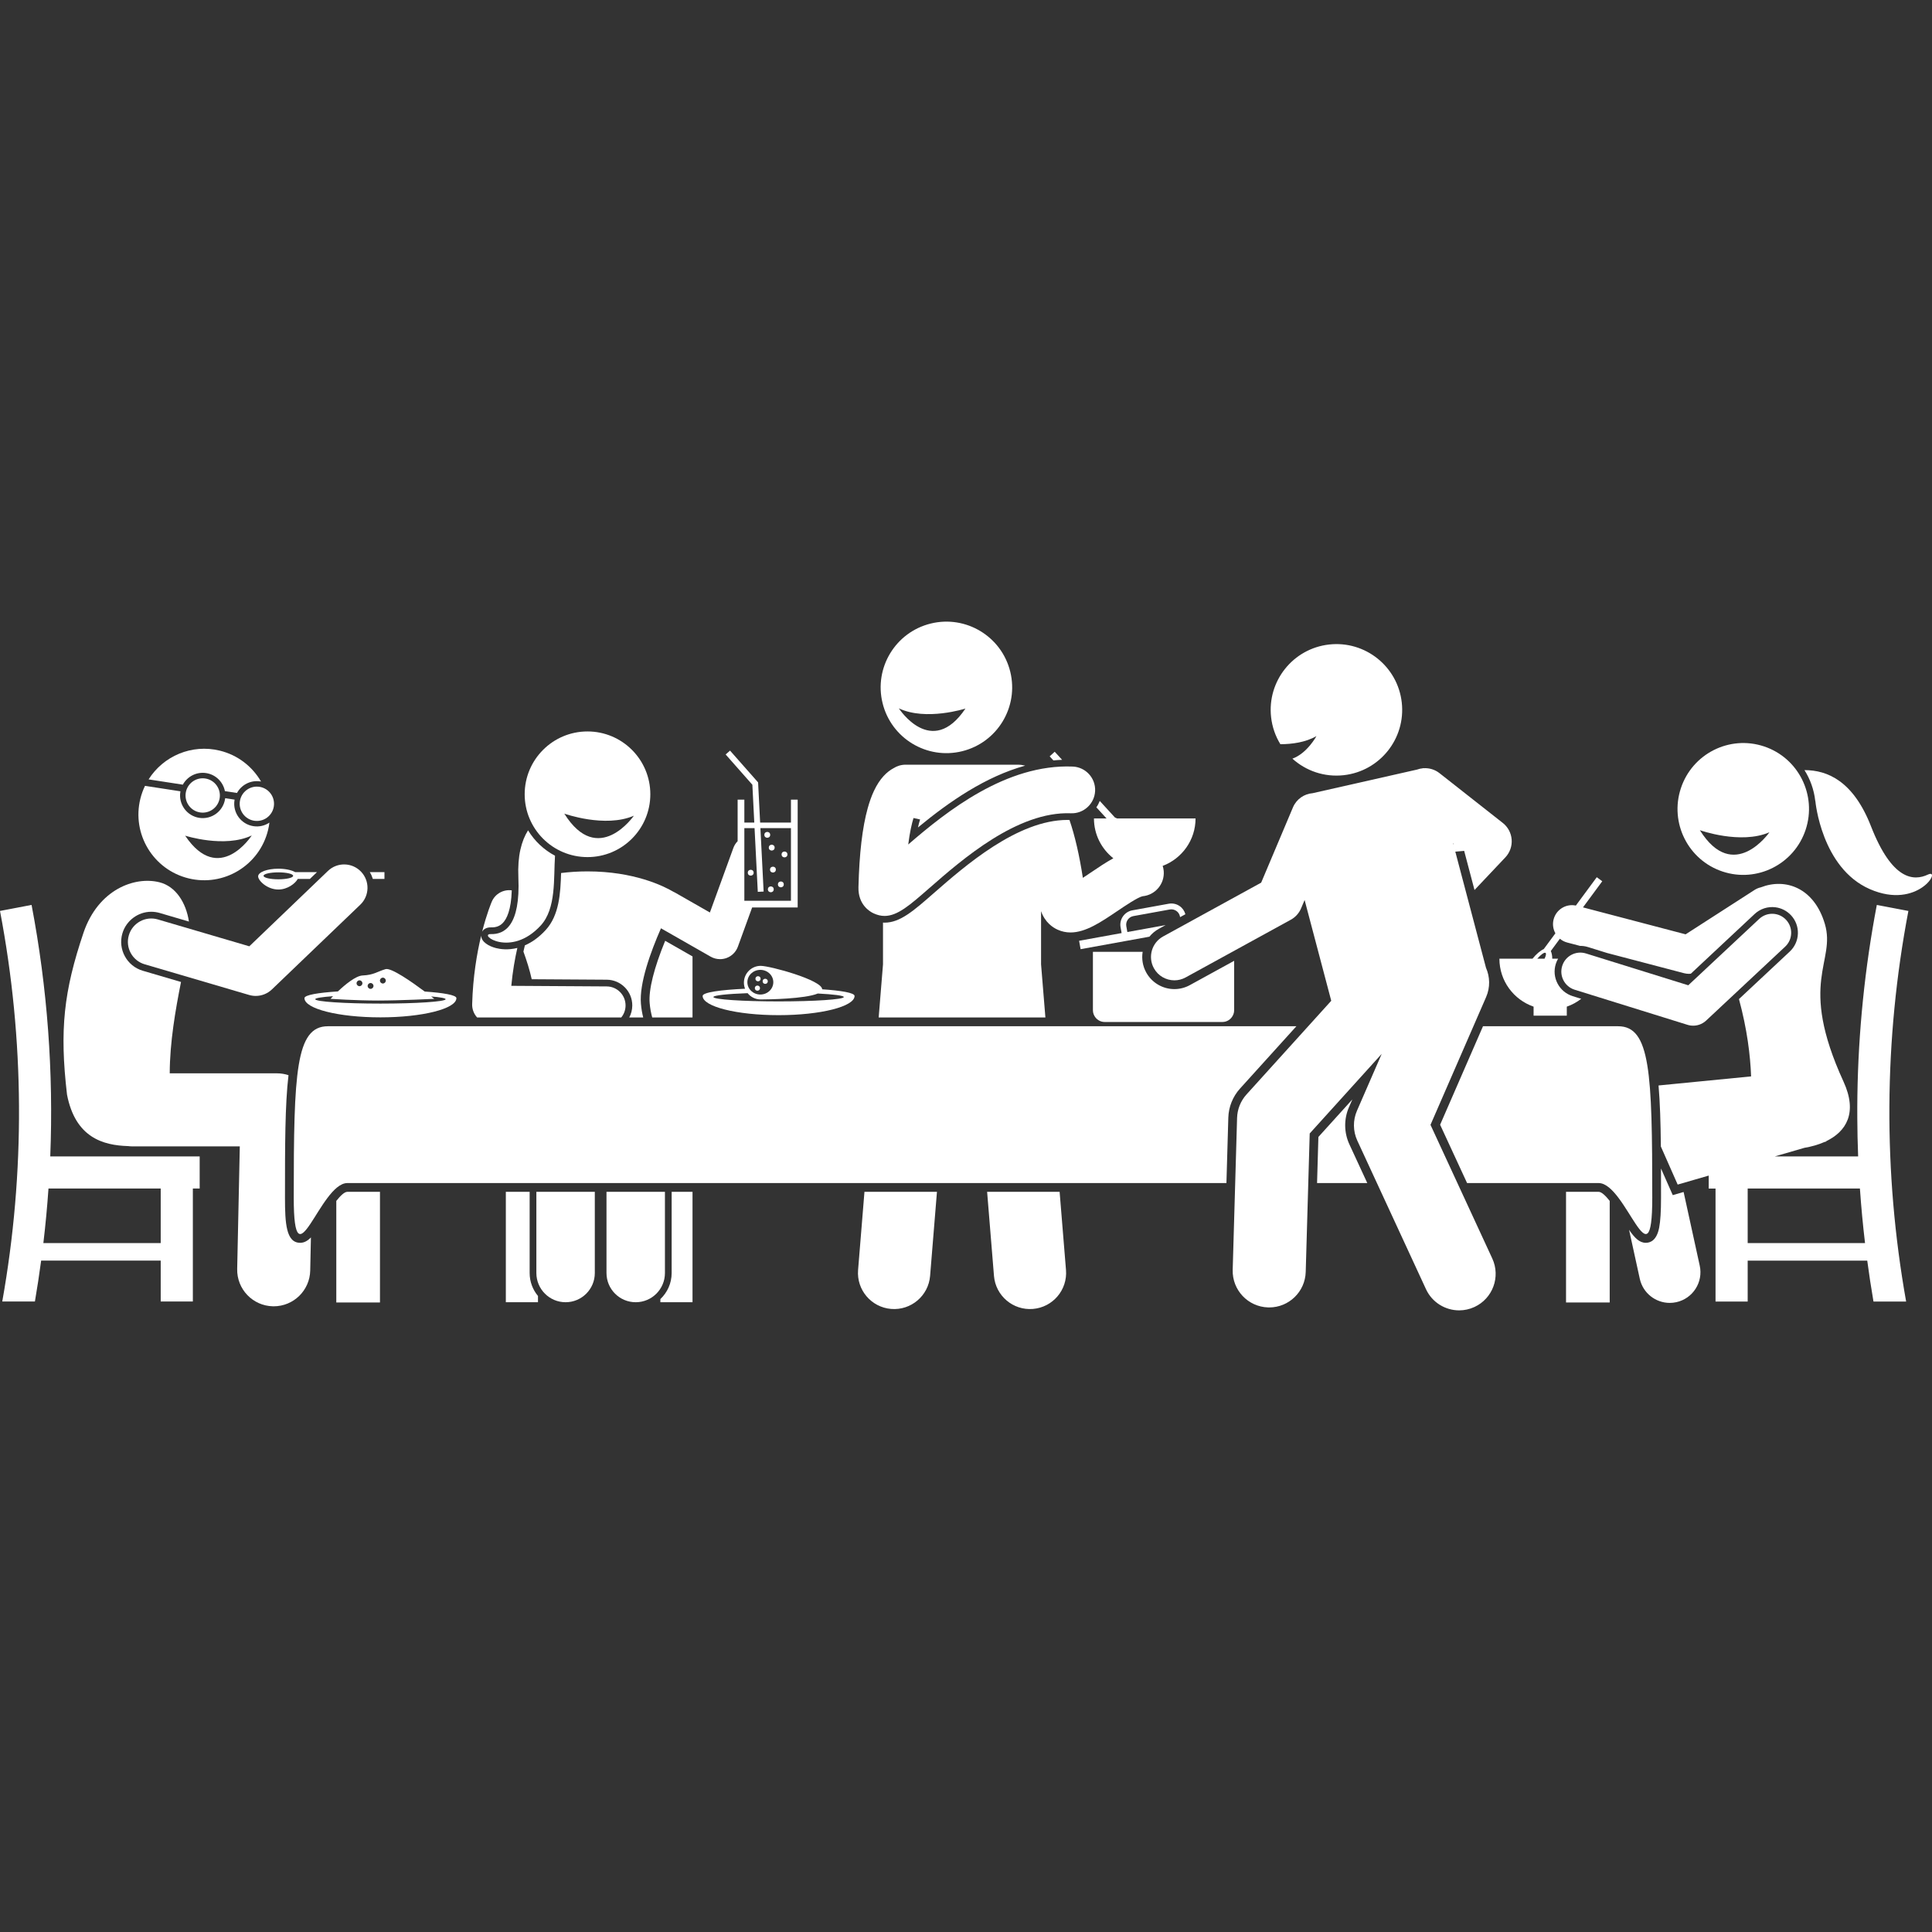 <svg id="SvgjsSvg1001" width="288" height="288" xmlns="http://www.w3.org/2000/svg" version="1.1" xmlns:xlink="http://www.w3.org/1999/xlink" xmlns:svgjs="http://svgjs.com/svgjs"><rect width="100%" height="100%" fill="#333333" stroke="none"/><defs id="SvgjsDefs1002"></defs><g id="SvgjsG1008" transform="matrix(1,0,0,1,0,0)"><svg xmlns="http://www.w3.org/2000/svg" enable-background="new 0 0 661.176 235.703" viewBox="0 0 661.176 235.703" width="288" height="288"><path d="M639.913 91.548c16.572 7.224 24.734-7.276 19.868-4.984s-12.263 1.963-19.487-16.538c-6.007-15.383-14.83-19.223-22.76-19.211 1.978 3.141 3.247 6.712 3.68 10.444.015.07.046.132.055.204C621.268 61.462 623.341 84.324 639.913 91.548zM568.433 187.151c.009 3.186.01 6.506.01 9.986 0 4.678-.208 8.03-.635 10.247-.827 4.295-2.942 5.197-4.57 5.197-2.194 0-3.839-1.687-5.732-4.45l3.668 16.757c1.074 4.909 5.42 8.257 10.247 8.257.743 0 1.499-.08 2.255-.245 5.665-1.24 9.252-6.837 8.012-12.502l-5.518-25.211-3.713 1.076L568.433 187.151z" fill="#ffffff" class="color000 svgShape"></path><path d="M603.673 42.694c-11.789-3.916-24.523 2.494-28.438 14.325-3.913 11.827 2.473 24.591 14.264 28.505 11.789 3.918 24.523-2.496 28.438-14.324C621.852 59.372 615.464 46.608 603.673 42.694zM581.733 71.373c0 0 13.938 4.993 23.804.714C605.537 72.087 593.27 89.818 581.733 71.373zM635.611 169.856c.023 4.385.112 8.77.287 13.153h-17.728-10.773l10.121-2.935c2.375-.4 4.705-1.044 6.808-1.974l.69-.2-.044-.1c6.755-3.251 10.864-9.604 5.922-20.382-15.758-34.367-2.476-40.814-6.394-53.997-3.681-12.391-13.514-15.768-21.923-12.484-.728.162-1.441.446-2.104.873l-3.285 2.115-20.328 13.087-35.124-9.221 6.595-8.941-1.878-1.385-7.158 9.704c-3.368-.699-6.724 1.344-7.607 4.706-.441 1.682-.177 3.38.603 4.791l-3.979 5.395c-1.152.514-2.556 1.689-3.85 3.288H513.13c0 7.608 4.894 14.056 11.7 16.413v3.087h11.365v-3.087c1.801-.624 3.463-1.541 4.941-2.684l-2.924-.91c-2.245-.698-4.084-2.228-5.177-4.309s-1.311-4.463-.613-6.707c.2-.642.474-1.242.799-1.803h-2c-.002-1.053-.198-1.983-.501-2.622l3.103-4.207c.709.59 1.55 1.044 2.501 1.294l4.417 1.159c.396-.003.796.012 1.199.064.505.065 1.008.174 1.5.327l6.548 2.037 26.336 6.913c.544.143 1.099.213 1.65.213.224 0 .446-.025.668-.048l21.829-20.423c1.921-1.798 4.523-2.638 7.135-2.302 2.024.26 3.907 1.225 5.303 2.716 1.606 1.716 2.447 3.956 2.369 6.305-.078 2.349-1.066 4.528-2.783 6.133l-17.382 16.262c2.79 10.3 3.874 19.15 4.153 26.457l-31.675 3.107c.508 5.861.714 12.818.795 20.89l5.752 13.028 10.622-3.08v3.124 1.314h2.334v38.666h11v-14h40.92c.631 4.676 1.328 9.344 2.133 14h11.174c-7.889-44.219-7.648-89.52.773-133.666-3.601-.688-7.203-1.373-10.805-2.06-4.114 21.563-6.322 43.394-6.649 65.245C635.605 164.748 635.597 167.302 635.611 169.856zM526.089 115.35c1.271-1.438 2.428-2.281 2.837-1.98.292.215.13.973-.342 1.98H526.089zM638.257 212.675h-40.16v-18.666h38.41C636.937 200.242 637.519 206.464 638.257 212.675z" fill="#ffffff" class="color000 svgShape"></path><path d="M610.925 111.228c2.622-2.452 2.759-6.566.306-9.187s-6.567-2.758-9.187-.306l-24.278 22.714-35.009-10.89c-3.433-1.064-7.072.848-8.138 4.276-1.066 3.428.848 7.071 4.276 8.137l38.619 12.013c.364.113.733.193 1.104.241 1.901.244 3.838-.364 5.267-1.701L610.925 111.228zM181.257 195.137h-8.148v37.785h11v-2.143c-1.779-2.134-2.852-4.875-2.852-7.864V195.137zM222.328 130.519c.156 1.835.467 3.455.881 4.952h13.787V114.57l-9.356-5.345C223.82 118.506 221.943 125.995 222.328 130.519zM229.857 222.916c0 3.514-1.489 6.681-3.861 8.924v1.082h11v-37.785h-7.139V222.916z" fill="#ffffff" class="color000 svgShape"></path><path d="M250.973 77.455l-8.031 22.084-11.875-6.784c-.202-.115-.407-.217-.615-.309-3.497-2.046-13.56-6.972-29.393-6.972-3.263 0-6.277.212-9.043.562-.198 6.875-.623 14.449-5.273 19.51-2.422 2.637-4.854 4.258-7.12 5.243-.165.676-.329 1.39-.492 2.132 1.152 3.166 2.163 6.403 2.837 9.458l25.67.162c4.852.031 8.774 4.003 8.744 8.855-.009 1.471-.387 2.856-1.038 4.074h4.776c-.354-1.434-.633-2.974-.779-4.698-.593-6.977 3.274-17.653 6.86-25.825l16.99 9.705c.994.567 2.106.856 3.225.856.755 0 1.513-.131 2.238-.397 1.799-.66 3.216-2.08 3.87-3.881l4.875-13.405h3.192 12.392v-36.9h-2.301v0 7.833h-10.547l-.397-7.833-.299-5.9-9.606-10.887-1.5 1.323 9.144 10.363.258 5.101.397 7.833h-3.399v-7.833 0h-2.301v10.478 3.737C251.805 75.781 251.299 76.558 250.973 77.455zM270.681 70.676v24.85h-15.949v-24.85h3.496l1.105 21.801 1.998-.102-1.1-21.699H270.681zM168.059 104.633c1.695.04 2.965-.431 3.995-1.483 1.366-1.394 2.881-4.47 3.085-11.187-2.819-.381-5.661 1.128-6.839 3.87-.127.295-1.703 4.022-3.301 10.296C165.454 105.299 166.413 104.594 168.059 104.633z" fill="#ffffff" class="color000 svgShape"></path><path d="M212.6 135.471c.916-1.112 1.471-2.534 1.481-4.088.022-3.59-2.869-6.518-6.459-6.541l-32.642-.205c.466-4.993 1.248-9.365 2.068-12.965-3.21.803-5.865.418-7.306.05-2.384-.609-5.038-2.073-5.074-4.256-1.443 5.993-2.823 14.021-3.084 23.447-.047 1.685.568 3.316 1.701 4.557H212.6zM203.557 195.137h-20v27.779c0 5.523 4.478 10 10 10s10-4.477 10-10V195.137zM207.557 195.137v27.779c0 5.523 4.478 10 10 10s10-4.477 10-10v-27.779H207.557z" fill="#ffffff" class="color000 svgShape"></path><path d="M168.004,106.932c-4.541-0.107,6.717,8.301,17.045-2.941c5.357-5.831,4.368-16.101,4.891-23.875
		c-3.801-2.017-6.995-5.029-9.226-8.693c-2.267,3.609-3.64,8.741-3.314,16.079C178.144,104.258,172.546,107.039,168.004,106.932z" fill="#ffffff" class="color000 svgShape"></path><path d="M201.057,80.581c11.874,0,21.5-9.626,21.5-21.5c0-11.874-9.626-21.5-21.5-21.5c-11.874,0-21.5,9.626-21.5,21.5
		C179.557,70.955,189.183,80.581,201.057,80.581z M216.922,66.421c0,0-12.268,17.731-23.804-0.714
		C193.118,65.707,207.056,70.699,216.922,66.421z" fill="#ffffff" class="color000 svgShape"></path><circle cx="264.102" cy="77.342" r="1" fill="#ffffff" class="color000 svgShape"></circle><circle cx="262.581" cy="72.967" r="1" fill="#ffffff" class="color000 svgShape"></circle><circle cx="268.477" cy="79.676" r="1" fill="#ffffff" class="color000 svgShape"></circle><circle cx="267.227" cy="89.926" r="1" fill="#ffffff" class="color000 svgShape"></circle><circle cx="264.519" cy="84.863" r="1" fill="#ffffff" class="color000 svgShape"></circle><circle cx="256.914" cy="85.926" r="1" fill="#ffffff" class="color000 svgShape"></circle><circle cx="263.789" cy="91.613" r="1" fill="#ffffff" class="color000 svgShape"></circle><path d="M360.945 44.526l-1.721 1.576 1.274 1.391c.989-.093 1.982-.164 2.982-.199L360.945 44.526zM293.656 221.885c-.555 6.807 4.514 12.773 11.318 13.327 6.805.554 12.773-4.51 13.328-11.317l2.345-28.758h-24.81L293.656 221.885zM357.76 135.471l-1.483-18.177V99.084c1.33 3.813 3.968 5.567 5.623 6.32 1.482.674 2.968.971 4.461.971 5.172 0 10.432-3.556 15.929-7.271 2.646-1.788 7.061-4.772 8.72-5.127 4.357-.398 7.595-4.231 7.245-8.604-.05-.621-.176-1.216-.357-1.785 6.566-2.483 11.247-8.801 11.247-16.236h-26.853c-.244-.115-.481-.214-.705-.287l-5.224-5.703c-.304.779-.689 1.515-1.162 2.186l3.484 3.804h-4.306c0 5.538 2.601 10.453 6.637 13.631-2.522 1.38-5.07 3.098-7.687 4.866-.82.555-1.781 1.204-2.747 1.836-1.206-7.818-2.73-14.394-4.578-19.807-.227-.006-.452-.013-.681-.013-17.121 0-35.104 15.731-45.847 25.13-6.9 6.036-11.46 10.023-16.754 10.024-.18 0-.358-.022-.537-.031v14.308l-1.482 18.176H357.76zM340.162 223.895c.555 6.808 6.523 11.872 13.328 11.317 6.805-.555 11.873-6.52 11.318-13.327l-2.182-26.748h-24.81L340.162 223.895zM329.259 44.354c12.068-2.969 19.442-15.157 16.473-27.224-2.969-12.067-15.156-19.442-27.224-16.473-12.066 2.968-19.442 15.157-16.473 27.224C305.004 39.947 317.193 47.322 329.259 44.354zM330.401 29.747c-11.617 17.279-22.792-.068-22.792-.068C316.911 34.083 330.401 29.747 330.401 29.747z" fill="#ffffff" class="color000 svgShape"></path><path d="M298.914 99.809c1.32.619 2.571.91 3.81.91 4.43 0 8.685-3.722 15.239-9.455 11.287-9.875 30.194-26.383 48.503-25.678 4.387.188 8.135-3.263 8.31-7.679.174-4.415-3.265-8.135-7.679-8.309-22.688-.902-42.982 15.176-56.28 26.67.545-4.246 1.211-7.126 1.807-9.058l2.253.495c-.229.724-.478 1.625-.729 2.735 10.865-8.959 23.157-17.412 36.697-21.156-.159-.037-.312-.067-.464-.096-.588-.143-1.199-.227-1.831-.227h-38.635c-1.523 0-2.94.447-4.136 1.208-2.168 1.157-4.683 3.428-6.735 7.849-.778 1.676-1.468 3.593-2.073 5.756-1.853 6.626-2.902 15.576-3.187 27.121C293.637 96.866 297.673 99.228 298.914 99.809zM115.089 198.243l-.001 34.766h14.947v-37.872h-11.175C117.87 195.137 116.486 196.486 115.089 198.243zM547.109 195.137h-11.175v37.872h14.945l.001-34.768C549.483 196.485 548.1 195.137 547.109 195.137zM.773 232.675h11.174c.805-4.656 1.502-9.324 2.133-14H55v14h11v-38.666h2.334v-11H17.199c1.146-28.775-.975-57.65-6.394-86.06C7.203 97.636 3.601 98.322 0 99.009 8.422 143.156 8.662 188.456.773 232.675zM16.59 194.009H55v18.666H14.84C15.578 206.464 16.16 200.242 16.59 194.009z" fill="#ffffff" class="color000 svgShape"></path><path d="M102.732 212.581c-4.822 0-5.205-6.693-5.205-15.444 0-17.842.002-31.817 1.205-41.922-1.248-.41-2.56-.633-3.899-.633H58.085c.027-10.62 1.953-21.652 3.86-31.264l-13.081-3.842c-5.448-1.601-8.58-7.336-6.979-12.785 1.28-4.357 5.342-7.4 9.878-7.4.981 0 1.96.142 2.909.42l9.985 2.933c-.976-6.478-4.512-12.057-10.095-13.448-8.537-2.129-20.912 2.508-25.947 17.15-6.805 20.174-8.268 33.305-5.682 55.52 2.857 14.703 12.306 17.357 20.904 17.617.495.06.997.1 1.508.1h36.719l-.894 41.961c-.147 6.902 5.329 12.616 12.23 12.763.092.002.182.003.271.003 6.779 0 12.348-5.423 12.492-12.234l.242-11.335C105.266 211.914 104.107 212.581 102.732 212.581zM461.644 166.179l1.159-2.664-11.619 12.845-.455 15.777c5.912 0 11.655 0 17.19 0l-6.133-13.267C459.93 174.857 459.878 170.232 461.644 166.179z" fill="#ffffff" class="color000 svgShape"></path><path d="M424.359 159.802l19.294-21.331c-129.745 0-328.224 0-331.46 0-11 0-11.667 15.832-11.667 58.666 0 30.666 9-5 18.333-5 1.492 0 175.161 0 300.854 0l.646-22.384C420.467 166.069 421.887 162.536 424.359 159.802zM553.776 138.471c-.945 0-18.567 0-46.261 0l-14.672 33.704 9.228 19.962c27.321 0 44.573 0 45.039 0 9.334 0 18.334 35.666 18.334 5C565.443 154.303 564.776 138.471 553.776 138.471zM378.022 137.009h40.333c1.268 0 2.391-.61 3.125-1.538.539-.682.875-1.531.875-2.462v-16.932l-15.169 8.322c-1.618.888-3.446 1.357-5.284 1.357-4.021 0-7.719-2.188-9.651-5.711-1.191-2.173-1.6-4.627-1.208-7.036h-17.021v20c0 .932.336 1.78.875 2.462C375.631 136.4 376.753 137.009 378.022 137.009zM396.606 105.111l2.298-1.26-13.093 2.375-.357-1.968c-.296-1.627.788-3.192 2.416-3.488l12.464-2.261c.78-.142 1.58.032 2.241.49.661.458 1.104 1.142 1.245 1.926l.038.207 1.809-.992c-.31-1.126-.977-2.109-1.953-2.785-1.101-.763-2.428-1.052-3.737-.814l-12.464 2.261c-2.712.493-4.519 3.1-4.027 5.813l.357 1.968-14.553 2.641.521 2.87 23.542-4.271C394.238 106.73 395.335 105.808 396.606 105.111zM115.635 126.553c-6.66.433-11.442 1.199-11.442 2.3 0 3.63 11.641 6.573 26 6.573 14.359 0 26-2.943 26-6.573 0-1.067-4.497-1.82-10.843-2.26-4.272-3.192-11.454-8.242-13.407-7.668-2.833.833-4 2-7.833 2.167C121.731 121.196 118.072 124.25 115.635 126.553zM123.026 122.759c.552 0 1 .448 1 1 0 .552-.448 1-1 1-.552 0-1-.448-1-1C122.026 123.207 122.474 122.759 123.026 122.759zM152.505 129.217c0 .828-9.99 1.5-22.313 1.5-12.323 0-22.313-.672-22.313-1.5 0-.399 2.318-.761 6.093-1.029-.535.547-.864.904-.864.904s8.667.583 16.25.583 19.25-.583 19.25-.583-.391-.31-1.045-.816C150.653 128.534 152.505 128.861 152.505 129.217zM131.026 121.842c.552 0 1 .448 1 1s-.448 1-1 1c-.552 0-1-.448-1-1S130.474 121.842 131.026 121.842zM126.818 123.676c.552 0 1 .448 1 1 0 .552-.448 1-1 1-.552 0-1-.448-1-1C125.818 124.124 126.266 123.676 126.818 123.676zM131.569 88.054v-2.333h-5.019c.453.74.798 1.525 1.046 2.333H131.569zM101.007 85.721c-1.241-.703-3.353-1.167-5.75-1.167-3.82 0-6.917 1.175-6.917 2.625 0 1.45 3.097 4.5 6.917 4.5 3.158 0 5.816-2.083 6.645-3.625h4.151l2.434-2.333H101.007zM90.194 86.992c0-.656 2.267-1.188 5.063-1.188 2.796 0 5.063.532 5.063 1.188 0 .656-2.267 1.188-5.063 1.188C92.461 88.179 90.194 87.648 90.194 86.992z" fill="#ffffff" class="color000 svgShape"></path><path d="M44.091 107.338c-1.245 4.239 1.183 8.685 5.421 9.93l35.75 10.5c.743.218 1.502.324 2.254.324 2.035 0 4.027-.777 5.537-2.225l30.25-29c3.189-3.058 3.296-8.122.239-11.311-3.058-3.19-8.121-3.296-11.312-.239l-26.905 25.793-31.304-9.194C49.783 100.67 45.336 103.098 44.091 107.338zM70.549 51.831c3.318.51 5.811 3.057 6.421 6.172l4.133.635c1.518-2.788 4.66-4.469 7.978-3.959.089.014.174.037.261.054-2.959-5.108-7.906-9.055-14.09-10.576-9.649-2.374-19.369 1.87-24.398 9.833l11.716 1.801C64.089 53.002 67.231 51.321 70.549 51.831zM86.727 69.999c-4.231-.65-7.133-4.607-6.483-8.837.013-.083.035-.163.05-.245l-3.237-.498c-.01.083-.013.166-.026.249-.65 4.231-4.607 7.133-8.837 6.483-4.231-.65-7.133-4.607-6.483-8.837.013-.083.035-.163.05-.245l-12.139-1.866c-.671 1.39-1.211 2.868-1.594 4.427-2.969 12.067 4.406 24.255 16.473 27.224 12.066 2.969 24.255-4.406 27.224-16.473.214-.868.367-1.737.476-2.602C90.648 69.816 88.721 70.306 86.727 69.999zM63.361 73.247c0 0 13.49 4.336 22.792-.068C86.153 73.179 74.978 90.526 63.361 73.247z" fill="#ffffff" class="color000 svgShape"></path><circle cx="87.905" cy="62.339" r="5.875" transform="rotate(-81.263 87.904 62.34)" fill="#ffffff" class="color000 svgShape"></circle><circle cx="69.372" cy="59.491" r="5.875" transform="rotate(-81.263 69.372 59.491)" fill="#ffffff" class="color000 svgShape"></circle><path d="M240.457,128.103c0,3.63,11.641,6.573,26,6.573c14.359,0,26-2.943,26-6.573c0-1.081-4.611-1.84-11.086-2.277
		c-0.059-3.176-17.869-8.026-21.039-8.026c-3.176,0-5.75,2.574-5.75,5.75c0,0.735,0.143,1.436,0.395,2.082
		C246.761,126.016,240.457,126.84,240.457,128.103z M255.769,123.395c0-2.33,1.987-4.219,4.438-4.219s4.438,1.889,4.438,4.219
		s-1.987,4.219-4.438,4.219S255.769,125.724,255.769,123.395z M255.849,127.148c1.054,1.312,2.669,2.153,4.482,2.153
		c2.614,0,15.174-0.193,19.537-2.032c5.405,0.274,8.9,0.709,8.9,1.199c0,0.828-9.99,1.5-22.312,1.5
		c-12.323,0-22.313-0.672-22.313-1.5C244.144,127.897,248.879,127.401,255.849,127.148z" fill="#ffffff" class="color000 svgShape"></path><circle cx="259.415" cy="122.217" r=".875" fill="#ffffff" class="color000 svgShape"></circle><circle cx="261.874" cy="123.092" r=".875" fill="#ffffff" class="color000 svgShape"></circle><circle cx="259.207" cy="125.426" r=".875" fill="#ffffff" class="color000 svgShape"></circle><path d="M450.521 39.172c0 0-3.154 5.89-8.232 7.722 4.617 4.162 10.923 6.406 17.587 5.656 12.348-1.391 21.231-12.528 19.841-24.877-1.391-12.349-12.529-21.231-24.877-19.841-12.35 1.391-21.231 12.528-19.841 24.877.382 3.389 1.501 6.515 3.175 9.241C442.182 41.936 446.799 41.321 450.521 39.172zM398.048 107.741c-3.874 2.125-5.291 6.988-3.166 10.861 1.455 2.653 4.194 4.154 7.021 4.154 1.301 0 2.62-.318 3.841-.988l36-19.75c1.58-.867 2.821-2.241 3.522-3.901l1.205-2.853 9.113 34.49-29 32.059c-1.995 2.206-3.139 5.052-3.225 8.025l-1.5 52c-.199 6.9 5.234 12.656 12.135 12.855.122.003.245.005.367.005 6.736 0 12.292-5.361 12.488-12.14l1.367-47.393 24.646-27.247-8.47 19.456c-1.425 3.271-1.383 6.996.114 10.234l23.5 50.834c2.112 4.568 6.633 7.258 11.354 7.258 1.756 0 3.539-.371 5.237-1.156 6.267-2.897 8.998-10.325 6.102-16.592l-21.146-45.742 19.031-43.719c1.451-3.334 1.322-6.949-.039-10.032l-10.5-39.738 3.033-.267 3.539 13.391 10.552-11.169c1.543-1.633 2.328-3.841 2.163-6.083-.166-2.241-1.267-4.31-3.033-5.699l-21.667-17.042c-1.589-1.25-3.502-1.794-5.373-1.693-.025-.01-.048-.024-.073-.033l-.249.056c-.679.064-1.347.216-1.991.45l-35.716 8.077c-2.885.227-5.544 2.011-6.747 4.86l-8.788 20.811-2.088 4.946L398.048 107.741zM497.383 76.208l-.087-.33.229.18L497.383 76.208z" fill="#ffffff" class="color000 svgShape"></path></svg></g></svg>